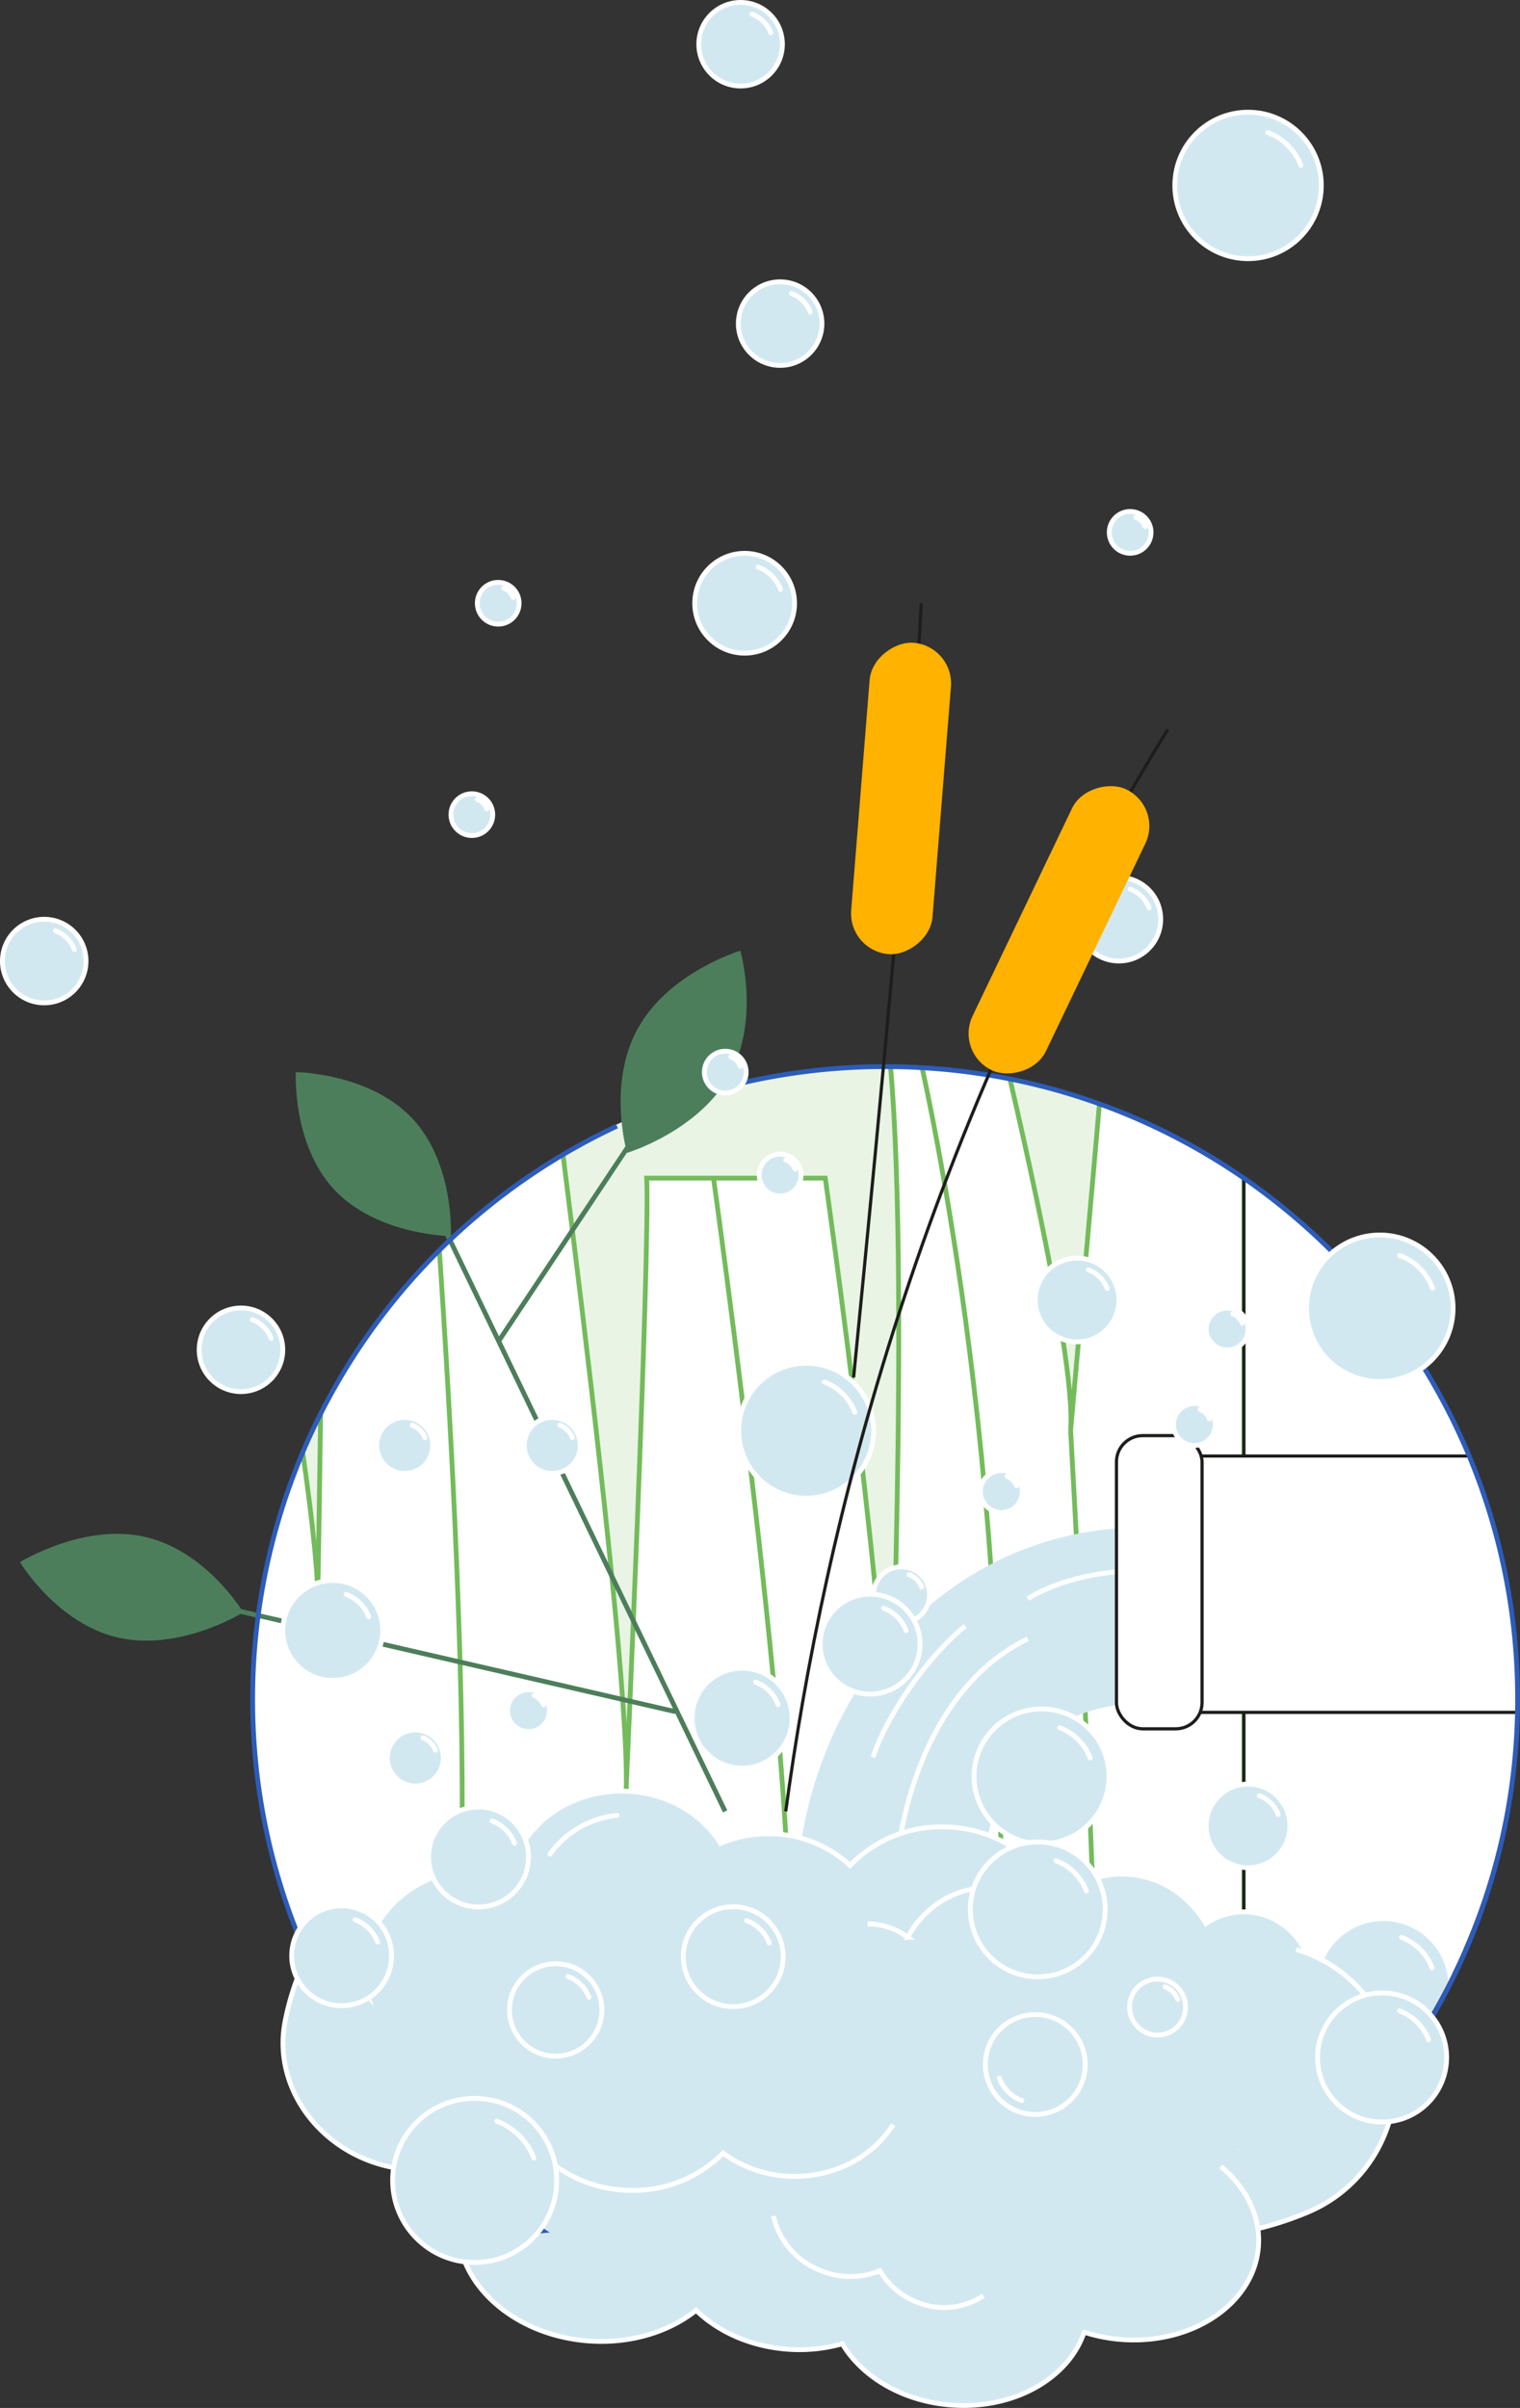 <svg xmlns="http://www.w3.org/2000/svg" xmlns:xlink="http://www.w3.org/1999/xlink" width="476.129" height="754.175" viewBox="0 0 476.129 754.175">
  <rect x="0" y="0" width="476.129" height="754.175" fill="#333333" stroke="none"/>
  <defs>
    <clipPath id="clip-path">
      <circle id="Ellipse_166" data-name="Ellipse 166" cx="197.872" cy="197.872" r="197.872" fill="none"/>
    </clipPath>
  </defs>
  <g id="Layer_2" data-name="Layer 2" transform="translate(-351.68 -221.44)">
    <g id="Layer_1" data-name="Layer 1" transform="translate(352.43 222.19)">
      <g id="Group_1195" data-name="Group 1195" transform="translate(78.389 332.792)" clip-path="url(#clip-path)">
        <path id="Path_7832" data-name="Path 7832" d="M401.057,604.332c5.176-23.023,28.356-38.072,28.356-38.072s14.785,22.288,9.609,45.3-28.356,38.072-28.356,38.072S395.864,627.355,401.057,604.332Z" transform="translate(-148.8 -432.224)" fill="#4d7e5b"/>
        <path id="Path_7833" data-name="Path 7833" d="M358.881,776.008c-1.651-3.426,45.047-112.268,45.047-112.268" transform="translate(-141.626 -449.234)" fill="none" stroke="#4d7e5b" stroke-miterlimit="10" stroke-width="1.5"/>
        <path id="Path_7834" data-name="Path 7834" d="M328.158,256.636V571.7l-4.837.281-.974.049-15.9.933-7.529.446h0L296,573.57l-17.476,1.024-.826.049-4.177.248h-.652L253.838,576h0l-1.75.107-.677.041-7.008.4-9.427.553-15.94.933-1.329.083-1.478.083L186.1,579.975h0l-3.781.223-3.8.223h-.206l-.693.041-20.258,1.189-.826.049-13.158.768-.933.058h0l-7.05.413-.941.058-51.181,3-3.9.223-2.138.124L59.97,587.355l-57.149,3.3-6.662.4-24.006,1.4-6.959.4h0l-17.1,1.007-40.829,2.477-.982.058-95.758,5.605-148.879,8.717s-1.139-1.89-2.741-5.242a111.121,111.121,0,0,1-6.6-17.335c-3.987-13.72-6.406-32.038,0-50.141,6-16.989,19.812-33.788,47.408-46.4a483.211,483.211,0,0,0,43.57-22.784c42.5-24.914,80.156-54.7,104.384-78.026,11.029-10.608,19.284-19.886,23.939-26.763a104.462,104.462,0,0,1,9.658-11.565h0C-85.888,317.483,5.5,245.9,76.24,227.33q6.266-1.651,12.515-3c43.24-9.419,84.878-8.635,120.96-3.517,1.428.2,2.848.413,4.26.627h.281c12.688,1.948,24.658,4.416,35.719,7.141,2.972.726,5.861,1.478,8.7,2.245,11.466,3.071,21.81,6.373,30.8,9.543,7.43,2.633,14.034,5.176,19.457,7.43C321.257,252.946,328.158,256.636,328.158,256.636Z" transform="translate(-17.647 -371.289)" fill="#e9f4e5"/>
        <line id="Line_559" data-name="Line 559" x1="19.474" y1="275.973" transform="translate(71.1 -146.964)" fill="none" stroke="#fff" stroke-miterlimit="10" stroke-width="1"/>
        <line id="Line_560" data-name="Line 560" y1="165.653" x2="114.01" transform="translate(82.591 -149.82)" fill="none" stroke="#fff" stroke-miterlimit="10" stroke-width="1"/>
        <line id="Line_561" data-name="Line 561" x1="34.39" y1="244.587" transform="translate(-60.22 -82.583)" fill="none" stroke="#fff" stroke-miterlimit="10" stroke-width="1"/>
        <path id="Path_7835" data-name="Path 7835" d="M305.167,683.427l-3.541,36.685-.305,3.236-10.558.421-8.808.355h-.281l-.991.041-15.9.636-11.07.446-1.511.058h-.52l-4.829.2-25.888,1.057-14.562.586-11.871.471h0l-10.046.4-20.926.825h0l-9.782.388-3.03.124-44.577,1.775-126.541,5.126h0l-326.5,13.059V680.81l6.6-.2c41.044-1.428,89.979-6.34,152.329-18.078l6.909-1.321q16.51-3.186,33.449-5.547l.826-.116c17.7-2.477,35.719-4.268,53.88-5.539l1.238-.091c11.854-.826,23.766-1.4,35.67-1.775q9.807-.305,19.606-.446c2.889,0,5.778-.066,8.668-.083q11.928-.058,23.75.107c2.732,0,5.457.083,8.189.14,25.747.537,51.1,1.849,75.484,3.673l4.194.314q8.255.644,16.3,1.346l8.536.776h0c8.981.825,17.806,1.725,26.416,2.666l1.081.116,5.539.619h0l2.361.272q6.984.825,13.761,1.651l.669.083q9.386,1.148,18.334,2.344l3,.4,2.477.339h.091l1.238.165q16.006,2.188,30.4,4.417l3.492.536.4.066c9.08,1.42,17.666,2.823,25.59,4.177l1.048.182,2.369.4q2.922.5,5.679.991c6.332,1.114,12.176,2.171,17.492,3.162l3.64.685,5.9,1.123.9.182,3.574.685h0c5.052.991,9.254,1.833,12.548,2.476C301.783,682.758,304.688,683.369,305.167,683.427Z" transform="translate(-18.48 -446.418)" fill="#fff" stroke="#1d1d1b" stroke-miterlimit="10" stroke-width="1"/>
        <path id="Path_7836" data-name="Path 7836" d="M321.17,7.81c8.585,23.114,32.549,139.3,6.257,185.523" transform="translate(-135.053 -334.774)" fill="none" stroke="#c7e4bd" stroke-miterlimit="10" stroke-width="1.5"/>
        <path id="Path_7837" data-name="Path 7837" d="M316.74-123.41C331.4-95.681,396.368,59.405,417.4,86.605" transform="translate(-134.28 -311.876)" fill="none" stroke="#c7e4bd" stroke-miterlimit="10" stroke-width="1.5"/>
        <path id="Path_7838" data-name="Path 7838" d="M441.158,206.233c-1.527-1.651-3.087-2.477-4.631-2.394-9.023.586-14.273,33.02-11.714,72.388s11.945,70.861,20.976,70.275c2.353-.149,4.449-2.477,6.216-6.513" transform="translate(-153.026 -368.98)" fill="none" stroke="#c7e4bd" stroke-miterlimit="10" stroke-width="1.5"/>
        <path id="Path_7839" data-name="Path 7839" d="M418.517-16.485c-53.137-77.523-34.63-152.181-53.137-170.7" transform="translate(-142.768 -300.746)" fill="none" stroke="#c7e4bd" stroke-miterlimit="10" stroke-width="1.5"/>
        <path id="Path_7840" data-name="Path 7840" d="M-158.88,669.076s12.069-146.056,0-222.819l20.852-6.092s22.288,119.1,24.138,176.657c0,0-.586-168.253-6.6-229.051l39.5-17.063s14.273,51.181,20.852,80.42v-73.1l102.056-7.314S74.835,535.2,71.55,565.658c0,0,3.748-196.155.231-222.959H138.49s32.921,242.457,29.627,279.019c0,0,7.685-170.573,6.6-194.942h55.936s20.885,147.558,19.812,194.95c0,0,7.207-170.573,0-236.374l34.4-4.87S309.69,481.465,307.494,505.9c0,0,15.272-171.7,15.131-173.644S361.8,336.1,361.8,336.1V669.076Z" transform="translate(-51.284 -391.32)" fill="#fff" stroke="#73bb5b" stroke-miterlimit="10" stroke-width="1.5"/>
        <path id="Path_7841" data-name="Path 7841" d="M156.49,345s20.687,225.361,14.223,327.319" transform="translate(-106.316 -393.614)" fill="#fff" stroke="#73bb5b" stroke-miterlimit="10" stroke-width="1.5"/>
        <path id="Path_7842" data-name="Path 7842" d="M-1.07,385.05S39.247,514.1,32.775,678.358" transform="translate(-78.822 -400.602)" fill="#fff" stroke="#73bb5b" stroke-miterlimit="10" stroke-width="1.5"/>
        <path id="Path_7843" data-name="Path 7843" d="M69.892,676.826S88,508.176,55.71,381" transform="translate(-88.73 -399.896)" fill="#fff" stroke="#73bb5b" stroke-miterlimit="10" stroke-width="1.5"/>
        <path id="Path_7844" data-name="Path 7844" d="M-39.24,476.35c3.3,92.076,0,217.932,0,217.932" transform="translate(-72.161 -416.534)" fill="#fff" stroke="#73bb5b" stroke-miterlimit="10" stroke-width="1.5"/>
        <path id="Path_7845" data-name="Path 7845" d="M237.27,683c.826,15.965,0,47.367,0,47.367" transform="translate(-120.412 -452.595)" fill="#fff" stroke="#73bb5b" stroke-miterlimit="10" stroke-width="1.5"/>
        <path id="Path_7846" data-name="Path 7846" d="M270.59,446.83s27.241,195.354,23.056,243.25" transform="translate(-126.227 -411.383)" fill="#fff" stroke="#73bb5b" stroke-miterlimit="10" stroke-width="1.5"/>
        <path id="Path_7847" data-name="Path 7847" d="M406.1,542.67s8.552,152.528,7.116,166.388" transform="translate(-149.873 -428.107)" fill="#fff" stroke="#73bb5b" stroke-miterlimit="10" stroke-width="1.5"/>
        <path id="Path_7848" data-name="Path 7848" d="M347.57,395.15c.925,4.425,31.493,130.478,25.69,290.3" transform="translate(-139.66 -402.365)" fill="#fff" stroke="#73bb5b" stroke-miterlimit="10" stroke-width="1.5"/>
        <rect id="Rectangle_1311" data-name="Rectangle 1311" width="762.489" height="126.722" transform="translate(-365.374 276.93)" fill="#d2e8f1"/>
        <path id="Path_7849" data-name="Path 7849" d="M893.914,919.95l-70.374-125.9V.5h86.6V918.208Z" transform="translate(-513.028 -516.297)" fill="#fff" stroke="#1d1d1b" stroke-miterlimit="10" stroke-width="1"/>
        <rect id="Rectangle_1312" data-name="Rectangle 1312" width="58.388" height="59.973" transform="translate(187.925 264.259)" fill="#d2e8f1"/>
        <path id="Path_7850" data-name="Path 7850" d="M359.795,700.808H301.63c0-71.67,50.925-125.014,115.165-121.258l2.1,54.739C376.99,632.316,359.795,655.686,359.795,700.808Z" transform="translate(-131.643 -434.51)" fill="#d2e8f1"/>
        <g id="streepjes" transform="translate(184.317 158.369)">
          <path id="Path_7851" data-name="Path 7851" d="M380.84,621.63c-26.028,12.655-42.48,46.063-42.48,91.333" transform="translate(-322.37 -600.255)" fill="none" stroke="#fff" stroke-miterlimit="10" stroke-width="1.5"/>
          <path id="Path_7852" data-name="Path 7852" d="M434.551,596.169s-25.285-3.3-44.7,8.346" transform="translate(-331.355 -595.736)" fill="none" stroke="#fff" stroke-miterlimit="10" stroke-width="1.5"/>
          <line id="Line_562" data-name="Line 562" y2="51.024" transform="translate(0 100.854)" fill="none" stroke="#fff" stroke-miterlimit="10" stroke-width="1.5"/>
          <path id="Path_7853" data-name="Path 7853" d="M331.09,657.87c4.648-14.034,17.608-31.922,28.892-41.11" transform="translate(-321.101 -599.405)" fill="none" stroke="#fff" stroke-miterlimit="10" stroke-width="1.5"/>
          <line id="Line_563" data-name="Line 563" y2="34.671" transform="translate(25.904 105.89)" fill="none" stroke="#fff" stroke-miterlimit="10" stroke-width="1.5"/>
          <line id="Line_564" data-name="Line 564" y2="28.009" transform="translate(13.34 135.88)" fill="none" stroke="#fff" stroke-miterlimit="10" stroke-width="1.5"/>
        </g>
        <rect id="Rectangle_1313" data-name="Rectangle 1313" width="112.838" height="80.288" transform="translate(287.48 122.488)" fill="#fff" stroke="#1d1d1b" stroke-miterlimit="10" stroke-width="1"/>
        <rect id="Rectangle_1314" data-name="Rectangle 1314" width="26.812" height="91.829" rx="8.22" transform="translate(270.582 116.098)" fill="#fff" stroke="#1d1d1b" stroke-miterlimit="10" stroke-width="1"/>
        <line id="Line_565" data-name="Line 565" x1="33.54" y1="47.532" transform="translate(-117.237 152.684)" fill="none" stroke="#4d7e5b" stroke-miterlimit="10" stroke-width="1.5"/>
        <circle id="Ellipse_149" data-name="Ellipse 149" cx="21.125" cy="21.125" r="21.125" transform="translate(225.98 201.711)" fill="#d2e8f1" stroke="#fff" stroke-miterlimit="10" stroke-width="1.5"/>
        <path id="Path_7854" data-name="Path 7854" d="M401.93,655.35a16.329,16.329,0,0,1,9.543,9.477" transform="translate(-149.146 -447.77)" fill="none" stroke="#fff" stroke-linecap="round" stroke-miterlimit="10" stroke-width="1.5"/>
        <circle id="Ellipse_150" data-name="Ellipse 150" cx="21.125" cy="21.125" r="21.125" transform="translate(152.272 93.438)" fill="#d2e8f1" stroke="#fff" stroke-miterlimit="10" stroke-width="1.5"/>
        <path id="Path_7855" data-name="Path 7855" d="M312.64,524.19a16.3,16.3,0,0,1,9.543,9.477" transform="translate(-133.564 -424.882)" fill="none" stroke="#fff" stroke-linecap="round" stroke-miterlimit="10" stroke-width="1.5"/>
        <path id="Path_7856" data-name="Path 7856" d="M357.017,718.233H356.3c-3.426-15.742-18.772-27.621-37.147-27.621a39.525,39.525,0,0,0-28.892,12.077,37.263,37.263,0,0,0-25.59-9.906,38.518,38.518,0,0,0-15,3c-6.076-9.774-17.641-16.378-30.923-16.378-17.2,0-31.542,11.087-34.778,25.789a39.017,39.017,0,0,0-10.261-1.37c-19.581,0-35.5,14.364-35.5,32.079a30.759,30.759,0,0,0,11.97,24.022,22.073,22.073,0,0,0-1.519,8.048c0,13.365,11.97,24.2,26.746,24.2a28.7,28.7,0,0,0,14.455-3.847c6.695,9.691,18.59,16.139,32.153,16.139a39.623,39.623,0,0,0,28.48-11.681,37.652,37.652,0,0,0,22.47,7.273c13.208,0,24.691-6.521,30.8-16.188" transform="translate(-103.126 -451.968)" fill="#d2e8f1" stroke="#fff" stroke-miterlimit="10" stroke-width="1.5"/>
        <circle id="Ellipse_151" data-name="Ellipse 151" cx="15.643" cy="15.643" r="15.643" transform="translate(137.677 188.949)" fill="#d2e8f1" stroke="#fff" stroke-miterlimit="10" stroke-width="1.5"/>
        <path id="Path_7857" data-name="Path 7857" d="M286.53,638.05a12.069,12.069,0,0,1,7.066,7.017" transform="translate(-129.008 -444.751)" fill="none" stroke="#fff" stroke-linecap="round" stroke-miterlimit="10" stroke-width="1.5"/>
        <circle id="Ellipse_152" data-name="Ellipse 152" cx="15.643" cy="15.643" r="15.643" transform="translate(55.127 232.428)" fill="#d2e8f1" stroke="#fff" stroke-miterlimit="10" stroke-width="1.5"/>
        <path id="Path_7858" data-name="Path 7858" d="M186.54,690.72a12.118,12.118,0,0,1,7.066,7.017" transform="translate(-111.56 -453.942)" fill="none" stroke="#fff" stroke-linecap="round" stroke-miterlimit="10" stroke-width="1.5"/>
        <circle id="Ellipse_153" data-name="Ellipse 153" cx="15.643" cy="15.643" r="15.643" transform="translate(134.895 263.648)" fill="#d2e8f1" stroke="#fff" stroke-miterlimit="10" stroke-width="1.5"/>
        <path id="Path_7859" data-name="Path 7859" d="M283.16,728.53a12.094,12.094,0,0,1,7.066,7.017" transform="translate(-128.42 -460.54)" fill="none" stroke="#fff" stroke-linecap="round" stroke-miterlimit="10" stroke-width="1.5"/>
        <circle id="Ellipse_154" data-name="Ellipse 154" cx="8.767" cy="8.767" r="8.767" transform="translate(194.488 157.175)" fill="#d2e8f1" stroke="#fff" stroke-miterlimit="10" stroke-width="1.5"/>
        <path id="Path_7860" data-name="Path 7860" d="M344.78,597.24a6.744,6.744,0,0,1,3.962,3.929" transform="translate(-139.173 -437.63)" fill="none" stroke="#fff" stroke-linecap="round" stroke-miterlimit="10" stroke-width="1.5"/>
        <circle id="Ellipse_155" data-name="Ellipse 155" cx="8.767" cy="8.767" r="8.767" transform="translate(42.191 208.29)" fill="#d2e8f1" stroke="#fff" stroke-miterlimit="10" stroke-width="1.5"/>
        <path id="Path_7861" data-name="Path 7861" d="M160.29,659.16a6.745,6.745,0,0,1,3.962,3.929" transform="translate(-106.979 -448.435)" fill="none" stroke="#fff" stroke-linecap="round" stroke-miterlimit="10" stroke-width="1.5"/>
        <circle id="Ellipse_156" data-name="Ellipse 156" cx="6.554" cy="6.554" r="6.554" transform="translate(227.978 127.053)" fill="#d2e8f1" stroke="#fff" stroke-miterlimit="10" stroke-width="1.5"/>
        <path id="Path_7862" data-name="Path 7862" d="M382,560a5.093,5.093,0,0,1,2.964,2.947" transform="translate(-145.668 -431.131)" fill="none" stroke="#fff" stroke-linecap="round" stroke-miterlimit="10" stroke-width="1.5"/>
        <circle id="Ellipse_157" data-name="Ellipse 157" cx="6.554" cy="6.554" r="6.554" transform="translate(288.446 106.085)" fill="#d2e8f1" stroke="#fff" stroke-miterlimit="10" stroke-width="1.5"/>
        <path id="Path_7863" data-name="Path 7863" d="M455.21,534.61a5.085,5.085,0,0,1,2.955,2.939" transform="translate(-158.443 -426.701)" fill="none" stroke="#fff" stroke-linecap="round" stroke-miterlimit="10" stroke-width="1.5"/>
        <circle id="Ellipse_158" data-name="Ellipse 158" cx="6.554" cy="6.554" r="6.554" transform="translate(298.707 76.144)" fill="#d2e8f1" stroke="#fff" stroke-miterlimit="10" stroke-width="1.5"/>
        <path id="Path_7864" data-name="Path 7864" d="M467.63,498.34a5.077,5.077,0,0,1,2.964,2.939" transform="translate(-160.61 -420.372)" fill="none" stroke="#fff" stroke-linecap="round" stroke-miterlimit="10" stroke-width="1.5"/>
        <circle id="Ellipse_159" data-name="Ellipse 159" cx="6.554" cy="6.554" r="6.554" transform="translate(79.859 195.676)" fill="#d2e8f1" stroke="#fff" stroke-miterlimit="10" stroke-width="1.5"/>
        <path id="Path_7865" data-name="Path 7865" d="M202.53,643.14a5.1,5.1,0,0,1,2.964,2.939" transform="translate(-114.35 -445.639)" fill="none" stroke="#fff" stroke-linecap="round" stroke-miterlimit="10" stroke-width="1.5"/>
        <circle id="Ellipse_160" data-name="Ellipse 160" cx="6.554" cy="6.554" r="6.554" transform="translate(-84.944 181.403)" fill="#d2e8f1" stroke="#fff" stroke-miterlimit="10" stroke-width="1.5"/>
        <path id="Path_7866" data-name="Path 7866" d="M2.88,625.85a5.052,5.052,0,0,1,2.964,2.939" transform="translate(-79.511 -442.622)" fill="none" stroke="#fff" stroke-linecap="round" stroke-miterlimit="10" stroke-width="1.5"/>
        <path id="Path_7867" data-name="Path 7867" d="M208.52,700.761a29.487,29.487,0,0,1,21.034-12.151" transform="translate(-115.395 -453.574)" fill="none" stroke="#fff" stroke-linecap="round" stroke-miterlimit="10" stroke-width="1.5"/>
        <path id="Path_7868" data-name="Path 7868" d="M439.912,806.407a27.631,27.631,0,0,0,8.412,1.313c16.064,0,29.082-13.819,29.082-30.865a31.6,31.6,0,0,0-9.823-23.114,24.485,24.485,0,0,0,1.255-7.751c0-12.853-9.823-23.279-21.934-23.279a20.9,20.9,0,0,0-11.854,3.7c-5.5-9.32-15.247-15.528-26.375-15.528a30.263,30.263,0,0,0-23.353,11.235,27.968,27.968,0,0,0-18.433-7.008c-10.814,0-20.249,6.274-25.26,15.577a20.959,20.959,0,0,0-12.548-4.194" transform="translate(-136.433 -457.46)" fill="#d2e8f1" stroke="#fff" stroke-miterlimit="10" stroke-width="1.5"/>
        <circle id="Ellipse_161" data-name="Ellipse 161" cx="15.643" cy="15.643" r="15.643" transform="translate(229.505 297.419)" fill="#d2e8f1" stroke="#fff" stroke-miterlimit="10" stroke-width="1.5"/>
        <path id="Path_7869" data-name="Path 7869" d="M386.1,795.335a12.11,12.11,0,0,1-7.066-7.025" transform="translate(-145.15 -470.972)" fill="none" stroke="#fff" stroke-linecap="round" stroke-miterlimit="10" stroke-width="1.5"/>
        <path id="Path_7870" data-name="Path 7870" d="M128.4,798.345a12.085,12.085,0,0,1-7.066-7.025" transform="translate(-100.181 -471.497)" fill="none" stroke="#fff" stroke-linecap="round" stroke-miterlimit="10" stroke-width="1.5"/>
        <circle id="Ellipse_162" data-name="Ellipse 162" cx="8.767" cy="8.767" r="8.767" transform="translate(274.685 286.3)" fill="#d2e8f1" stroke="#fff" stroke-miterlimit="10" stroke-width="1.5"/>
        <path id="Path_7871" data-name="Path 7871" d="M441.93,753.66a6.761,6.761,0,0,1,3.962,3.938" transform="translate(-156.126 -464.925)" fill="none" stroke="#fff" stroke-linecap="round" stroke-miterlimit="10" stroke-width="1.5"/>
        <circle id="Ellipse_163" data-name="Ellipse 163" cx="21.125" cy="21.125" r="21.125" transform="translate(224.808 243.357)" fill="#d2e8f1" stroke="#fff" stroke-miterlimit="10" stroke-width="1.5"/>
        <path id="Path_7872" data-name="Path 7872" d="M400.51,705.79a16.362,16.362,0,0,1,9.543,9.485" transform="translate(-148.898 -456.572)" fill="none" stroke="#fff" stroke-linecap="round" stroke-miterlimit="10" stroke-width="1.5"/>
        <circle id="Ellipse_164" data-name="Ellipse 164" cx="21.125" cy="21.125" r="21.125" transform="translate(333.064 267.371)" fill="#d2e8f1" stroke="#fff" stroke-miterlimit="10" stroke-width="1.5"/>
        <path id="Path_7873" data-name="Path 7873" d="M531.65,734.89a16.32,16.32,0,0,1,9.543,9.485" transform="translate(-171.782 -461.65)" fill="none" stroke="#fff" stroke-linecap="round" stroke-miterlimit="10" stroke-width="1.5"/>
        <circle id="Ellipse_165" data-name="Ellipse 165" cx="14.471" cy="14.471" r="14.471" transform="translate(80.453 281.504)" fill="#d2e8f1" stroke="#fff" stroke-miterlimit="10" stroke-width="1.5"/>
        <path id="Path_7874" data-name="Path 7874" d="M215.41,749.77a11.169,11.169,0,0,1,6.538,6.488" transform="translate(-116.598 -464.246)" fill="none" stroke="#fff" stroke-linecap="round" stroke-miterlimit="10" stroke-width="1.5"/>
        <path id="Path_7875" data-name="Path 7875" d="M487.649,794.61a29.487,29.487,0,0,1-17.129,17.253" transform="translate(-161.115 -472.071)" fill="none" stroke="#fff" stroke-linecap="round" stroke-miterlimit="10" stroke-width="1.5"/>
      </g>
      <line id="Line_566" data-name="Line 566" x1="89.344" y1="185.498" transform="translate(137.041 381.067)" fill="none" stroke="#4d7e5b" stroke-miterlimit="10" stroke-width="1.5"/>
      <path id="Path_7876" data-name="Path 7876" d="M46.5,582.733c19.308,4.342,30.865,23.659,30.865,23.659S57.6,618.667,38.3,614.325,7.43,590.666,7.43,590.666,27.184,578.391,46.5,582.733Z" transform="translate(-1.916 -102.144)" fill="#4d7e5b"/>
      <path id="Path_7877" data-name="Path 7877" d="M148.5,421.048c13.406,14.19,12.151,36.941,12.151,36.941s-22.99-.248-36.4-14.438S112.1,406.61,112.1,406.61,135.127,406.866,148.5,421.048Z" transform="translate(-20.176 -71.573)" fill="#4d7e5b"/>
      <line id="Line_567" data-name="Line 567" y1="61.557" x2="40.961" transform="translate(155.309 357.953)" fill="none" stroke="#4d7e5b" stroke-miterlimit="10" stroke-width="1.5"/>
      <line id="Line_568" data-name="Line 568" x1="143.885" y1="33.152" transform="translate(66.948 502.193)" fill="none" stroke="#4d7e5b" stroke-miterlimit="10" stroke-width="1.5"/>
      <path id="Path_7878" data-name="Path 7878" d="M269.343,399.718c-9.79,17.476-31.988,24.146-31.988,24.146s-6.332-21.669,3.484-39.17,32-24.154,32-24.154S279.142,382.218,269.343,399.718Z" transform="translate(-41.687 -63.534)" fill="#4d7e5b"/>
      <circle id="Ellipse_167" data-name="Ellipse 167" cx="15.643" cy="15.643" r="15.643" transform="translate(87.841 494.268)" fill="#d2e8f1" stroke="#fff" stroke-miterlimit="10" stroke-width="1.5"/>
      <path id="Path_7879" data-name="Path 7879" d="M131.2,604.77a12.069,12.069,0,0,1,7.066,7.017" transform="translate(-23.514 -106.152)" fill="none" stroke="#fff" stroke-linecap="round" stroke-miterlimit="10" stroke-width="1.5"/>
      <circle id="Ellipse_168" data-name="Ellipse 168" cx="15.643" cy="15.643" r="15.643" transform="translate(216.859 172.546)" fill="#d2e8f1" stroke="#fff" stroke-miterlimit="10" stroke-width="1.5"/>
      <path id="Path_7880" data-name="Path 7880" d="M287.49,215a12.118,12.118,0,0,1,7.075,7.025" transform="translate(-50.786 -38.137)" fill="none" stroke="#fff" stroke-linecap="round" stroke-miterlimit="10" stroke-width="1.5"/>
      <circle id="Ellipse_169" data-name="Ellipse 169" cx="15.643" cy="15.643" r="15.643" transform="translate(256.169 498.552)" fill="#d2e8f1" stroke="#fff" stroke-miterlimit="10" stroke-width="1.5"/>
      <path id="Path_7881" data-name="Path 7881" d="M335.12,610a12.085,12.085,0,0,1,7.066,7.025" transform="translate(-59.098 -107.065)" fill="none" stroke="#fff" stroke-linecap="round" stroke-miterlimit="10" stroke-width="1.5"/>
      <circle id="Ellipse_170" data-name="Ellipse 170" cx="8.767" cy="8.767" r="8.767" transform="translate(163.465 443.194)" fill="#d2e8f1" stroke="#fff" stroke-miterlimit="10" stroke-width="1.5"/>
      <path id="Path_7882" data-name="Path 7882" d="M212.25,540.58a6.777,6.777,0,0,1,3.962,3.938" transform="translate(-37.657 -94.951)" fill="none" stroke="#fff" stroke-linecap="round" stroke-miterlimit="10" stroke-width="1.5"/>
      <circle id="Ellipse_171" data-name="Ellipse 171" cx="8.767" cy="8.767" r="8.767" transform="translate(117.254 443.194)" fill="#d2e8f1" stroke="#fff" stroke-miterlimit="10" stroke-width="1.5"/>
      <path id="Path_7883" data-name="Path 7883" d="M156.27,540.58a6.8,6.8,0,0,1,3.962,3.938" transform="translate(-27.888 -94.951)" fill="none" stroke="#fff" stroke-linecap="round" stroke-miterlimit="10" stroke-width="1.5"/>
      <circle id="Ellipse_172" data-name="Ellipse 172" cx="6.554" cy="6.554" r="6.554" transform="translate(237.067 360.727)" fill="#d2e8f1" stroke="#fff" stroke-miterlimit="10" stroke-width="1.5"/>
      <path id="Path_7884" data-name="Path 7884" d="M298,439.94a5.044,5.044,0,0,1,2.955,2.939" transform="translate(-52.62 -77.389)" fill="none" stroke="#fff" stroke-linecap="round" stroke-miterlimit="10" stroke-width="1.5"/>
      <circle id="Ellipse_173" data-name="Ellipse 173" cx="6.554" cy="6.554" r="6.554" transform="translate(140.5 247.84)" fill="#d2e8f1" stroke="#fff" stroke-miterlimit="10" stroke-width="1.5"/>
      <path id="Path_7885" data-name="Path 7885" d="M181,303.19a5.093,5.093,0,0,1,2.964,2.947" transform="translate(-32.204 -53.526)" fill="none" stroke="#fff" stroke-linecap="round" stroke-miterlimit="10" stroke-width="1.5"/>
      <circle id="Ellipse_174" data-name="Ellipse 174" cx="6.554" cy="6.554" r="6.554" transform="translate(148.755 181.635)" fill="#d2e8f1" stroke="#fff" stroke-miterlimit="10" stroke-width="1.5"/>
      <path id="Path_7886" data-name="Path 7886" d="M191,223a5.044,5.044,0,0,1,2.955,2.939" transform="translate(-33.949 -39.533)" fill="none" stroke="#fff" stroke-linecap="round" stroke-miterlimit="10" stroke-width="1.5"/>
      <circle id="Ellipse_175" data-name="Ellipse 175" cx="6.554" cy="6.554" r="6.554" transform="translate(346.71 159.437)" fill="#d2e8f1" stroke="#fff" stroke-miterlimit="10" stroke-width="1.5"/>
      <path id="Path_7887" data-name="Path 7887" d="M430.82,196.1a5.052,5.052,0,0,1,2.964,2.939" transform="translate(-75.797 -34.839)" fill="none" stroke="#fff" stroke-linecap="round" stroke-miterlimit="10" stroke-width="1.5"/>
      <circle id="Ellipse_176" data-name="Ellipse 176" cx="13.101" cy="13.101" r="13.101" transform="translate(323.538 393.309)" fill="#d2e8f1" stroke="#fff" stroke-miterlimit="10" stroke-width="1.5"/>
      <path id="Path_7888" data-name="Path 7888" d="M412.82,481.61a10.137,10.137,0,0,1,5.919,5.878" transform="translate(-72.656 -84.66)" fill="none" stroke="#fff" stroke-linecap="round" stroke-miterlimit="10" stroke-width="1.5"/>
      <circle id="Ellipse_177" data-name="Ellipse 177" cx="13.101" cy="13.101" r="13.101" transform="translate(61.632 408.911)" fill="#d2e8f1" stroke="#fff" stroke-miterlimit="10" stroke-width="1.5"/>
      <path id="Path_7889" data-name="Path 7889" d="M95.55,500.51a10.137,10.137,0,0,1,5.919,5.878" transform="translate(-17.293 -87.958)" fill="none" stroke="#fff" stroke-linecap="round" stroke-miterlimit="10" stroke-width="1.5"/>
      <circle id="Ellipse_178" data-name="Ellipse 178" cx="13.101" cy="13.101" r="13.101" transform="translate(0 287.158)" fill="#d2e8f1" stroke="#fff" stroke-miterlimit="10" stroke-width="1.5"/>
      <path id="Path_7890" data-name="Path 7890" d="M20.89,353a10.121,10.121,0,0,1,5.919,5.878" transform="translate(-4.264 -62.218)" fill="none" stroke="#fff" stroke-linecap="round" stroke-miterlimit="10" stroke-width="1.5"/>
      <circle id="Ellipse_179" data-name="Ellipse 179" cx="13.101" cy="13.101" r="13.101" transform="translate(230.521 87.503)" fill="#d2e8f1" stroke="#fff" stroke-miterlimit="10" stroke-width="1.5"/>
      <path id="Path_7891" data-name="Path 7891" d="M300.14,111.16a10.137,10.137,0,0,1,5.919,5.878" transform="translate(-52.994 -20.017)" fill="none" stroke="#fff" stroke-linecap="round" stroke-miterlimit="10" stroke-width="1.5"/>
      <circle id="Ellipse_180" data-name="Ellipse 180" cx="13.101" cy="13.101" r="13.101" transform="translate(218.138)" fill="#d2e8f1" stroke="#fff" stroke-miterlimit="10" stroke-width="1.5"/>
      <path id="Path_7892" data-name="Path 7892" d="M285.14,5.16a10.137,10.137,0,0,1,5.919,5.878" transform="translate(-50.376 -1.52)" fill="none" stroke="#fff" stroke-linecap="round" stroke-miterlimit="10" stroke-width="1.5"/>
      <path id="Path_7893" data-name="Path 7893" d="M209.819,423.161A198.161,198.161,0,0,0,95.71,602.65c0,109.42,88.708,198.12,198.12,198.12s198.12-88.708,198.12-198.12S403.241,404.53,293.83,404.53a198.329,198.329,0,0,0-46.228,5.424" transform="translate(-17.321 -71.21)" fill="none" stroke="#2d5cb9" stroke-miterlimit="10" stroke-width="1.5"/>
      <circle id="Ellipse_181" data-name="Ellipse 181" cx="13.101" cy="13.101" r="13.101" transform="translate(336.639 274.049)" fill="#d2e8f1" stroke="#fff" stroke-miterlimit="10" stroke-width="1.5"/>
      <path id="Path_7894" data-name="Path 7894" d="M428.69,337.14a10.129,10.129,0,0,1,5.919,5.886" transform="translate(-75.426 -59.45)" fill="none" stroke="#fff" stroke-linecap="round" stroke-miterlimit="10" stroke-width="1.5"/>
      <circle id="Ellipse_182" data-name="Ellipse 182" cx="13.101" cy="13.101" r="13.101" transform="translate(377.088 558.021)" fill="#d2e8f1" stroke="#fff" stroke-miterlimit="10" stroke-width="1.5"/>
      <path id="Path_7895" data-name="Path 7895" d="M477.69,681.14a10.129,10.129,0,0,1,5.919,5.886" transform="translate(-83.976 -119.478)" fill="none" stroke="#fff" stroke-linecap="round" stroke-miterlimit="10" stroke-width="1.5"/>
      <g id="_2" data-name="2" transform="translate(245.38 227.664)">
        <path id="Path_7896" data-name="Path 7896" d="M298,615.44c11.945-88.733,42.645-213.8,119.7-338.9" transform="translate(-298 -276.54)" fill="none" stroke="#1d1d1b" stroke-miterlimit="10" stroke-width="1"/>
        <rect id="Rectangle_1315" data-name="Rectangle 1315" width="97.516" height="25.475" rx="12.737" transform="matrix(-0.432, 0.902, -0.902, -0.432, 118.134, 24.318)" fill="#ffb200"/>
      </g>
      <g id="_1" data-name="1" transform="translate(264.865 188.189)">
        <path id="Path_7897" data-name="Path 7897" d="M323.75,471.21c8.882-90.161,18.747-195.594,21.2-242.49" transform="translate(-321.979 -228.72)" fill="none" stroke="#1d1d1b" stroke-miterlimit="10" stroke-width="1"/>
        <rect id="Rectangle_1316" data-name="Rectangle 1316" width="97.828" height="25.556" rx="12.778" transform="translate(33.276 13.402) rotate(94.574)" fill="#ffb200"/>
      </g>
      <path id="Path_7898" data-name="Path 7898" d="M460.22,829.346a103.459,103.459,0,0,0,29.437-7.487c23.221-9.625,33.68-36.372,23.882-58.536A43.108,43.108,0,0,0,486.19,739.49" transform="translate(-80.928 -129.661)" fill="#d2e8f1" stroke="#fff" stroke-miterlimit="10" stroke-width="1.5"/>
      <path id="Path_7899" data-name="Path 7899" d="M116.944,736.81a82.4,82.4,0,0,0-9.081,24.823c-4.127,21.405,12,42.034,34.828,45.848a42.926,42.926,0,0,0,33.152-7.974" transform="translate(-19.329 -129.193)" fill="#d2e8f1" stroke="#fff" stroke-miterlimit="10" stroke-width="1.5"/>
      <circle id="Ellipse_183" data-name="Ellipse 183" cx="15.643" cy="15.643" r="15.643" transform="translate(90.615 596.159)" fill="#d2e8f1" stroke="#fff" stroke-miterlimit="10" stroke-width="1.5"/>
      <path id="Path_7900" data-name="Path 7900" d="M134.57,728.19a12.094,12.094,0,0,1,7.066,7.017" transform="translate(-24.102 -127.689)" fill="none" stroke="#fff" stroke-linecap="round" stroke-miterlimit="10" stroke-width="1.5"/>
      <circle id="Ellipse_184" data-name="Ellipse 184" cx="22.949" cy="22.949" r="22.949" transform="translate(408.523 386.045)" fill="#d2e8f1" stroke="#fff" stroke-miterlimit="10" stroke-width="1.5"/>
      <path id="Path_7901" data-name="Path 7901" d="M530.9,476.12a17.757,17.757,0,0,1,10.368,10.3" transform="translate(-93.262 -83.702)" fill="none" stroke="#fff" stroke-linecap="round" stroke-miterlimit="10" stroke-width="1.5"/>
      <circle id="Ellipse_185" data-name="Ellipse 185" cx="22.949" cy="22.949" r="22.949" transform="translate(367.248 34.382)" fill="#d2e8f1" stroke="#fff" stroke-miterlimit="10" stroke-width="1.5"/>
      <path id="Path_7902" data-name="Path 7902" d="M480.9,50.12a17.757,17.757,0,0,1,10.368,10.3" transform="translate(-84.536 -9.365)" fill="none" stroke="#fff" stroke-linecap="round" stroke-miterlimit="10" stroke-width="1.5"/>
      <path id="Path_7903" data-name="Path 7903" d="M173.07,845.358l.825.05c2.683,16.105,19.284,29.388,40.309,31.039,13.208,1.024,25.392-2.774,33.911-9.568,6.893,6.67,16.956,11.276,28.447,12.168a49.283,49.283,0,0,0,17.335-1.692c6.183,10.344,18.879,18,34.044,19.176,19.655,1.519,36.892-8.338,41.721-22.809a50.549,50.549,0,0,0,11.615,2.287c22.363,1.725,41.613-11.276,42.992-29.049.743-9.6-3.888-18.623-11.813-25.17" transform="translate(-30.82 -144.022)" fill="#d2e8f1" stroke="#fff" stroke-miterlimit="10" stroke-width="1.5"/>
      <circle id="Ellipse_186" data-name="Ellipse 186" cx="25.698" cy="25.698" r="25.698" transform="translate(122.232 656.462)" fill="#d2e8f1" stroke="#fff" stroke-miterlimit="10" stroke-width="1.5"/>
      <path id="Path_7904" data-name="Path 7904" d="M188.31,804.63a19.812,19.812,0,0,1,11.615,11.557" transform="translate(-33.479 -141.028)" fill="none" stroke="#fff" stroke-linecap="round" stroke-miterlimit="10" stroke-width="1.5"/>
      <circle id="Ellipse_187" data-name="Ellipse 187" cx="20.216" cy="20.216" r="20.216" transform="translate(411.974 623.442)" fill="#d2e8f1" stroke="#fff" stroke-miterlimit="10" stroke-width="1.5"/>
      <path id="Path_7905" data-name="Path 7905" d="M530.89,762.78a15.635,15.635,0,0,1,9.13,9.081" transform="translate(-93.26 -133.725)" fill="none" stroke="#fff" stroke-linecap="round" stroke-miterlimit="10" stroke-width="1.5"/>
      <circle id="Ellipse_188" data-name="Ellipse 188" cx="6.554" cy="6.554" r="6.554" transform="translate(219.88 328.483)" fill="#d2e8f1" stroke="#fff" stroke-miterlimit="10" stroke-width="1.5"/>
      <path id="Path_7906" data-name="Path 7906" d="M277.18,400.88a5.052,5.052,0,0,1,2.964,2.939" transform="translate(-48.987 -70.573)" fill="none" stroke="#fff" stroke-linecap="round" stroke-miterlimit="10" stroke-width="1.5"/>
      <path id="Path_7907" data-name="Path 7907" d="M293.33,840.61A24.014,24.014,0,0,0,307.7,857.524a24.427,24.427,0,0,0,18.987.239,23.213,23.213,0,0,0,11.012,9.584,22.338,22.338,0,0,0,21.389-1.758" transform="translate(-51.805 -147.306)" fill="#d2e8f1" stroke="#fff" stroke-miterlimit="10" stroke-width="1.5"/>
    </g>
  </g>
</svg>
